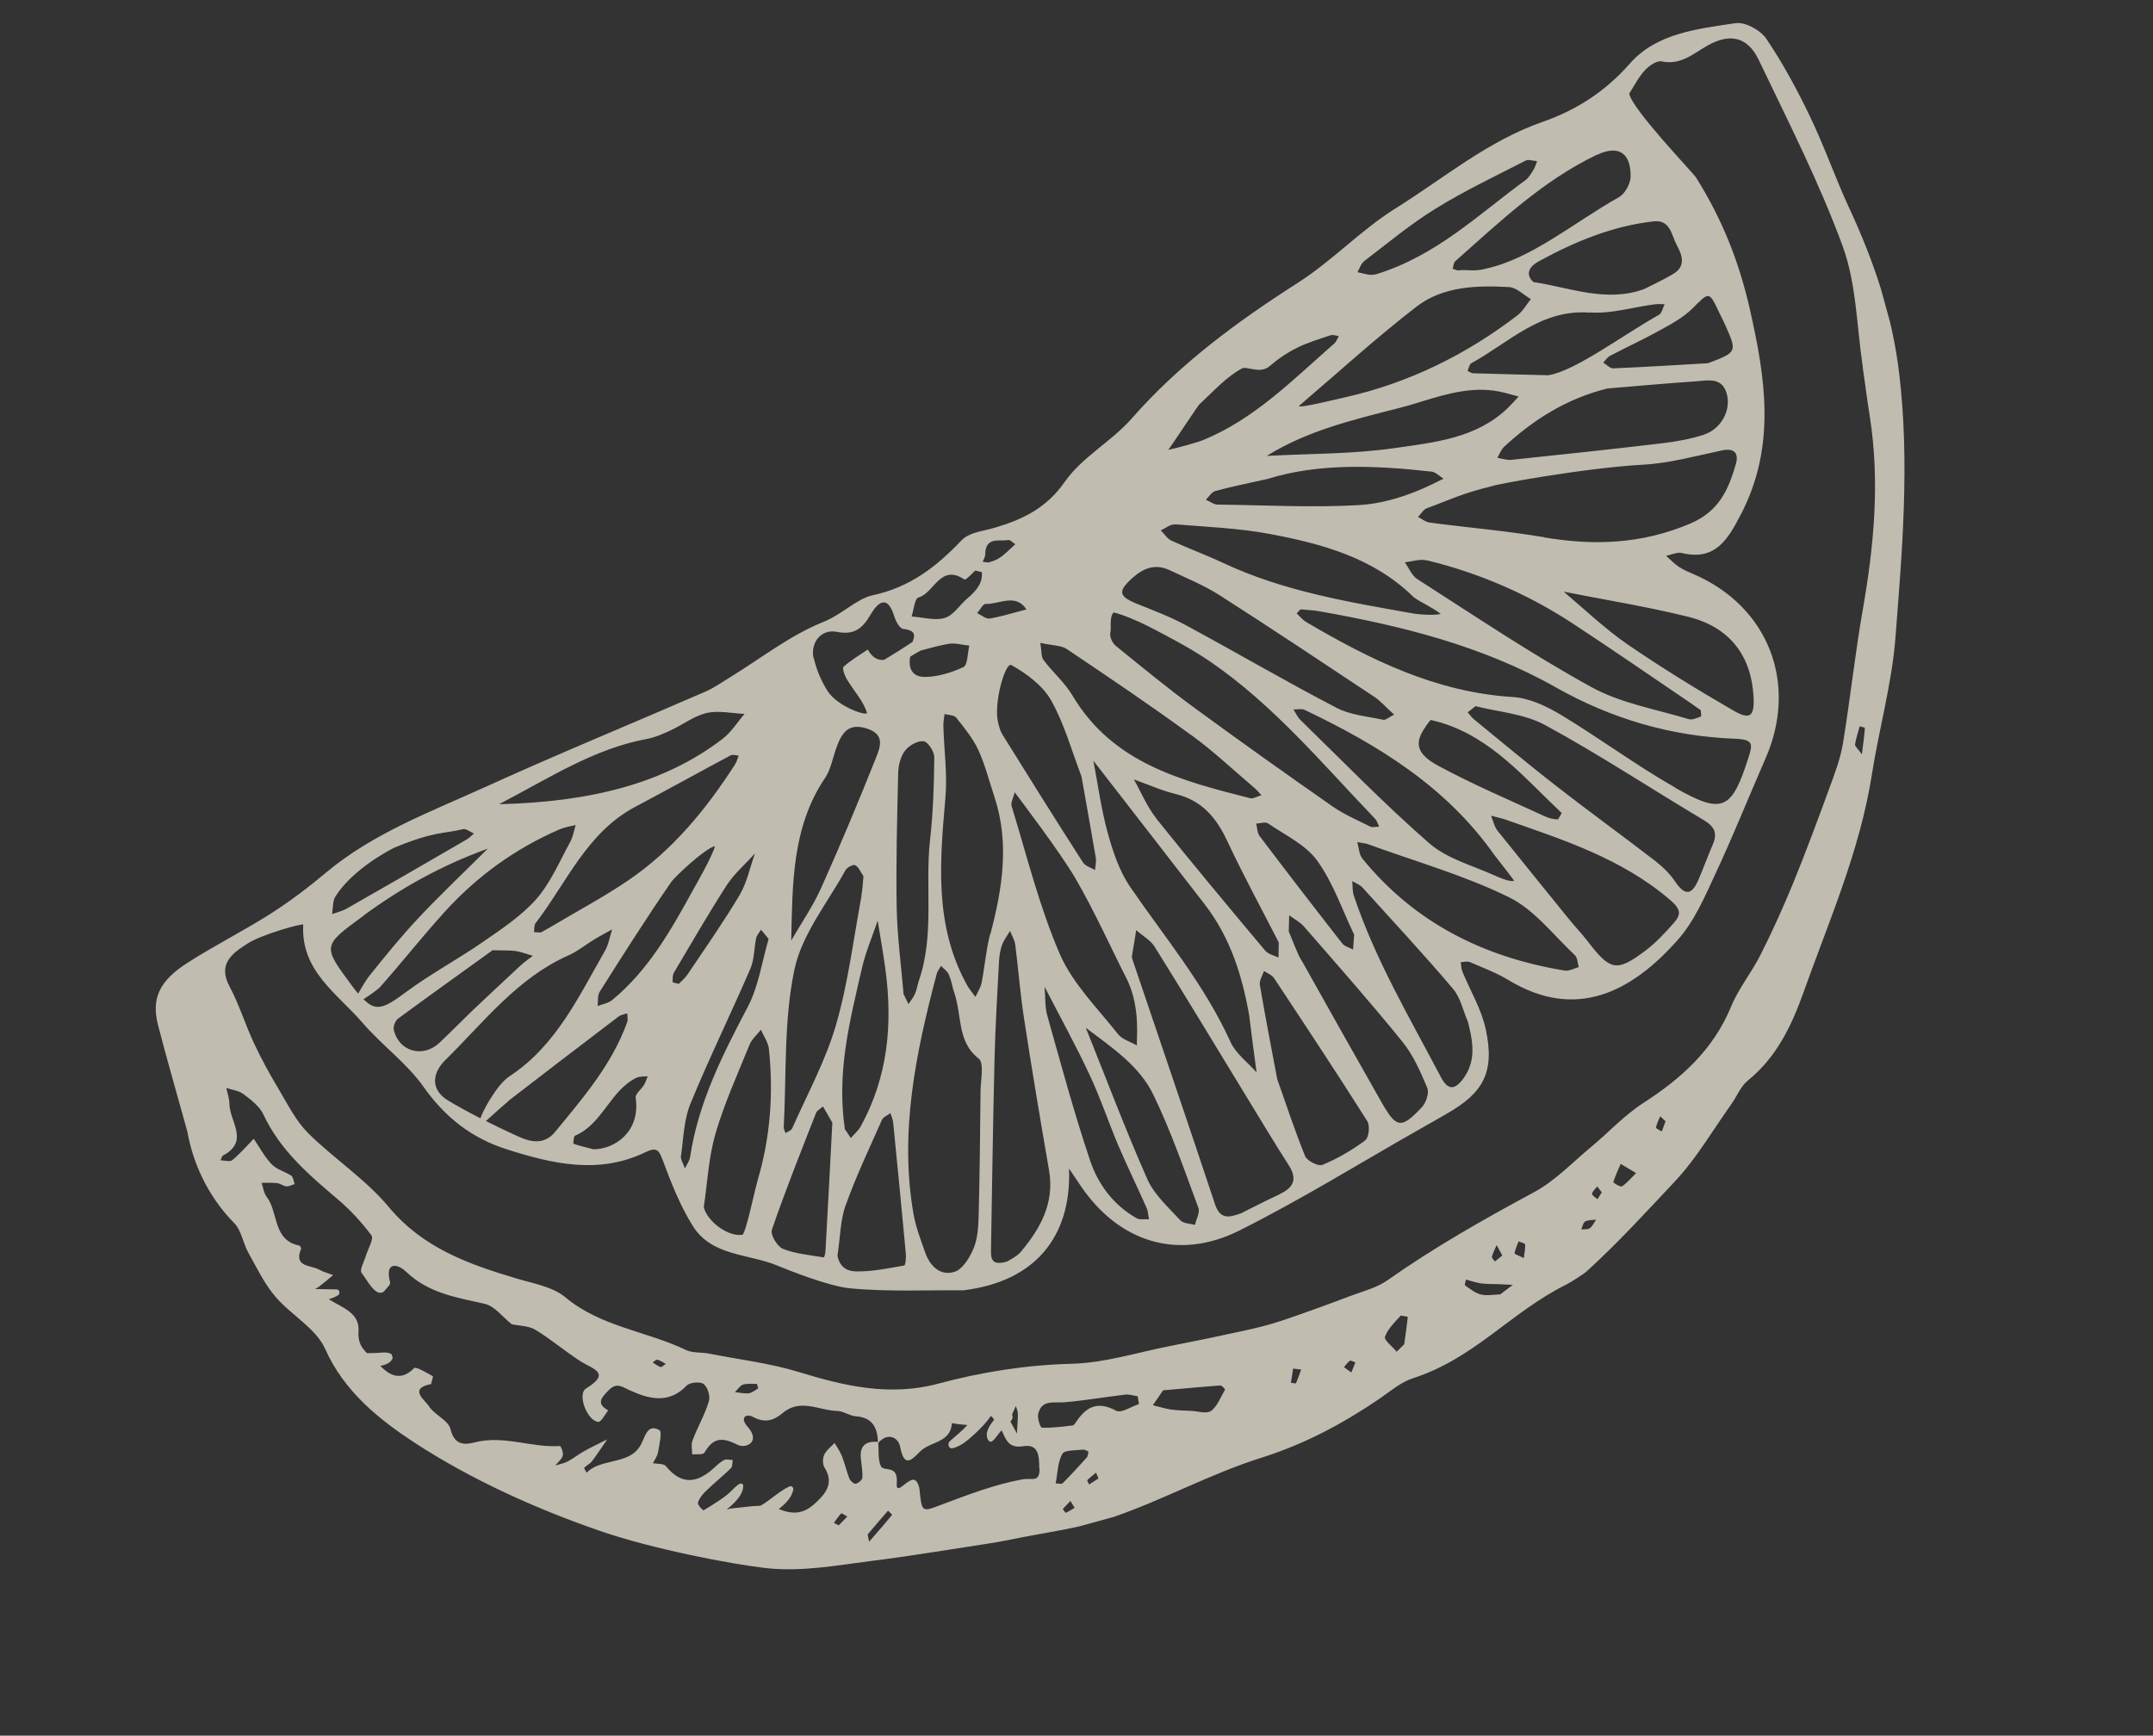 <svg width="160" height="129" viewBox="0 0 160 129" fill="none" xmlns="http://www.w3.org/2000/svg">
<rect x="0" y="0" width="160" height="129" fill="#333333" stroke="none"/>
<g opacity="0.7">
<g clip-path="url(#clip0_1809_3800)">
<path d="M138.423 27.277C138.608 28.488 138.752 29.71 138.95 30.929C139.71 35.755 139.273 40.525 138.436 45.29C137.857 48.598 137.503 51.935 136.959 55.245C136.778 56.363 136.362 57.455 135.973 58.517C135.104 60.893 134.224 63.272 133.266 65.616C132.524 67.423 131.721 69.212 130.837 70.956C130.177 72.275 129.205 73.451 128.647 74.81C127.324 78.016 124.966 80.142 122.137 81.967C120.707 82.883 119.531 84.184 118.206 85.276C116.837 86.415 115.561 87.766 114.017 88.6C110.266 90.622 106.577 92.706 103.093 95.165C102.311 95.71 101.312 95.962 100.395 96.305C98.706 96.941 97.014 97.566 95.307 98.138C94.381 98.449 93.424 98.69 92.469 98.896C90.626 99.301 88.776 99.685 86.932 100.045C84.515 100.517 82.114 101.291 79.688 101.357C76.279 101.443 72.979 101.964 69.74 102.833C66.141 103.801 62.778 103.022 59.364 101.972C57.192 101.308 54.901 101.041 52.666 100.599C52.102 100.493 51.463 100.566 50.979 100.336C48.045 98.927 44.653 98.621 42.012 96.416C41.068 95.63 39.627 95.39 38.376 95.018C34.81 93.954 31.434 92.757 28.889 89.706C27.174 87.644 24.822 86.12 22.9 84.217C22.007 83.326 21.401 82.117 20.742 81.003C20.07 79.881 19.436 78.736 18.882 77.548C18.227 76.159 17.782 74.668 17.056 73.31C16.16 71.624 17.267 70.854 18.377 70.139C19.477 69.427 22.534 68.597 22.534 68.722C22.344 72.162 25.069 73.844 26.939 76.012C28.377 77.685 30.246 79.023 31.497 80.805C33.098 83.069 35.089 84.602 37.655 85.418C41.057 86.505 44.506 87.306 47.958 85.64C48.82 85.221 48.969 85.475 49.27 86.279C49.886 87.94 50.556 89.631 51.49 91.124C52.907 93.383 55.633 93.167 57.778 94.065C58.6 94.407 61.56 95.582 63.117 95.745C65.944 96.023 68.823 95.868 71.674 95.901L71.626 95.892C76.795 95.265 79.636 92.039 79.447 86.851C79.794 87.369 80.058 87.751 80.312 88.136C83.144 92.312 87.535 93.73 92.084 91.466C96.69 89.164 101.076 86.433 105.56 83.892C106.201 83.534 106.838 83.165 107.475 82.797C110.259 81.224 111.095 79.675 110.413 76.498C110.094 75.006 109.261 73.632 108.674 72.203C108.581 71.989 108.594 71.747 108.551 71.509C108.777 71.504 109.039 71.42 109.232 71.504C110.212 71.927 111.226 72.307 112.127 72.855C117.087 75.843 121.205 73.789 124.698 69.838C125.921 68.456 126.694 66.641 127.486 64.933C128.802 62.116 129.959 59.217 131.208 56.362C133.642 50.792 131.423 45.084 125.887 42.686C125.513 42.527 125.126 42.361 124.781 42.138C124.432 41.904 124.13 41.589 123.815 41.312C123.931 41.28 124.058 41.245 124.185 41.21C124.459 41.135 124.728 41.038 124.961 41.099C127.48 41.702 128.394 40.109 129.376 38.224C132.005 33.159 131.208 28.115 130.016 22.874C129.21 19.367 127.947 16.225 126.046 13.202C125.787 12.796 121.271 8.117 121.076 6.954C121.451 6.374 121.773 5.728 122.237 5.225C122.543 4.891 123.123 4.481 123.487 4.563C124.874 4.852 125.774 4.036 126.813 3.432C128.518 2.439 129.85 2.698 130.695 4.443C132.887 9.023 135.207 13.568 136.946 18.318C137.963 21.107 137.982 24.273 138.433 27.275M138.369 56.073C138.036 55.608 137.833 55.447 137.857 55.327C137.926 54.876 138.078 54.437 138.203 53.982C138.339 54.024 138.59 54.068 138.588 54.103C138.553 54.636 138.48 55.156 138.366 56.062M123.496 84.094C123.344 83.999 123.046 83.865 123.063 83.803C123.12 83.515 123.263 83.248 123.379 82.966C123.484 83.062 123.577 83.15 123.775 83.335C123.69 83.562 123.593 83.828 123.496 84.094ZM120.537 88.17C120.422 88.247 119.871 87.899 119.894 87.858C120.037 87.387 120.248 86.954 120.442 86.503C120.768 86.697 121.097 86.902 121.585 87.188C121.201 87.567 120.904 87.933 120.537 88.17ZM118.72 89.125C118.57 88.996 118.287 88.835 118.314 88.725C118.349 88.522 118.566 88.36 118.697 88.176C118.788 88.299 118.889 88.419 119.035 88.618C118.94 88.769 118.83 88.947 118.72 89.125ZM118.143 91.284C117.991 91.394 117.73 91.352 117.507 91.368C117.601 91.172 117.644 90.876 117.791 90.79C118.017 90.66 118.331 90.687 118.615 90.643C118.46 90.867 118.345 91.149 118.143 91.284ZM113.229 93.501C112.871 93.315 112.533 93.203 112.553 93.152C112.605 92.843 112.741 92.555 112.854 92.262C113.023 92.341 113.333 92.392 113.338 92.493C113.369 92.769 113.29 93.063 113.239 93.498M110.871 93.399C110.949 93.105 111.099 92.825 111.225 92.54C111.295 92.669 111.362 92.787 111.643 93.312C111.585 93.351 111.335 93.556 111.095 93.758C111.018 93.643 110.852 93.496 110.874 93.41M111.517 96.2C110.999 96.217 110.493 96.322 110.041 96.208C109.627 96.106 109.244 95.791 108.879 95.539C108.823 95.498 108.915 95.256 108.941 95.101C109.321 95.201 109.699 95.336 110.088 95.388C110.547 95.444 111.02 95.427 111.48 95.448C111.792 95.465 112.114 95.478 112.425 95.495C112.104 95.731 111.796 95.975 111.503 96.192M104.354 99.91C104.167 100.098 103.98 100.286 103.79 100.463C103.481 100.082 102.833 99.59 102.926 99.348C103.138 98.756 103.661 98.26 104.096 97.776L104.622 97.87C104.548 98.55 104.452 99.235 104.354 99.91ZM100.431 102.013C100.201 101.838 100.034 101.724 99.877 101.609C100.024 101.443 100.142 101.251 100.315 101.136C100.394 101.091 100.585 101.209 100.725 101.261C100.637 101.479 100.556 101.683 100.421 102.016M96.3 102.82C96.3 102.82 96.055 102.797 95.935 102.773C95.985 102.418 96.049 102.071 96.099 101.716C96.405 101.757 96.547 101.775 96.698 101.79C96.566 102.133 96.457 102.482 96.3 102.82ZM89.986 104.865C89.665 105.101 89 104.875 88.484 104.858C87.999 104.832 87.52 104.828 87.048 104.764C86.587 104.698 86.126 104.552 85.674 104.438C86.031 103.919 86.389 103.4 86.438 103.33C88.17 103.182 89.422 103.065 90.68 102.969C90.802 102.958 91.051 103.242 91.039 103.28C90.714 103.835 90.47 104.516 89.989 104.876M84.641 104.358C84.065 104.54 83.32 105.052 82.945 104.848C81.65 104.147 80.788 104.487 80.036 105.592C79.945 105.719 79.831 105.921 79.712 105.942C78.953 106.037 78.185 106.135 77.426 106.105C77.312 106.103 77.078 105.417 77.15 105.102C77.4 103.987 78.314 104.292 79.112 104.22C80.622 104.089 82.108 103.828 83.616 103.652C83.913 103.615 84.24 103.73 84.547 103.77C84.578 103.966 84.609 104.162 84.641 104.358ZM80.942 110.332C80.889 110.222 80.774 110.049 80.807 110.006C81.002 109.804 81.229 109.639 81.451 109.453C81.504 109.564 81.544 109.667 81.636 109.88C81.414 110.021 81.183 110.175 80.942 110.332ZM78.952 110.244C78.871 110.323 78.625 110.254 78.452 110.245C78.599 109.5 78.598 108.67 78.95 108.05C79.119 107.754 79.952 107.809 80.49 107.74C80.612 107.729 80.753 107.827 80.892 107.879C80.853 108.027 80.85 108.221 80.765 108.324C80.174 108.986 79.578 109.628 78.955 110.254M79.192 112.439L78.981 112.168C79.159 111.948 79.357 111.758 79.552 111.556C79.621 111.685 79.698 111.8 79.861 112.062C79.636 112.192 79.427 112.341 79.192 112.439ZM75.091 105.634L75.135 105.588C75.275 105.436 75.274 105.266 75.212 105.123C75.303 104.917 75.404 104.707 75.495 104.5C75.545 104.68 75.626 104.85 75.641 105.028C75.657 105.376 75.614 105.717 75.57 106.548C75.316 106.038 75.148 105.8 75.094 105.645M77.252 109.109C77.279 110.238 76.698 109.818 75.962 109.953C73.96 110.322 72.016 111.061 70.089 111.785C68.495 112.394 68.513 112.458 68.332 110.688C68.311 110.444 68.167 110.086 67.984 110C67.777 109.909 67.503 110.11 67.249 110.305C66.894 110.584 66.592 110.849 66.644 110.21C66.746 108.806 65.676 109.419 65.46 108.967C65.233 108.472 65.316 107.824 65.268 107.235C65.959 106.443 66.755 106.815 66.894 107.527C67.198 109.125 67.736 108.522 68.396 107.863C69.136 107.125 70.647 107.244 70.742 105.774C71.014 105.813 71.279 105.865 71.556 105.88C71.659 105.885 71.777 105.898 71.894 105.912C71.492 106.352 71.036 106.716 70.588 107.112C70.395 107.279 70.477 107.7 70.789 107.637C71.442 107.491 71.994 106.975 72.475 106.536C72.902 106.146 73.296 105.719 73.641 105.238C73.728 105.305 73.802 105.409 73.887 105.511C73.512 105.967 73.16 106.507 73.425 107.013C73.478 107.124 73.623 107.198 73.746 107.107C73.997 106.902 74.147 106.622 74.365 106.38L74.434 106.304C74.742 106.924 74.903 107.675 76.044 107.486C77.207 107.291 77.222 108.253 77.234 109.125M64.588 114.595C64.511 114.15 64.467 114.071 64.49 114.031C64.986 113.439 65.486 112.859 65.996 112.275C66.105 112.381 66.306 112.576 66.298 112.59C65.787 113.208 65.261 113.818 64.585 114.584M54.624 103.459C54.821 103.268 54.992 102.982 55.222 102.907C55.536 102.81 55.904 102.867 56.252 102.851C56.284 102.967 56.313 103.073 56.345 103.189C56.12 103.32 55.891 103.519 55.649 103.551C55.321 103.596 54.965 103.501 54.627 103.469M48.507 101.266C48.622 101.189 48.76 101.026 48.858 101.056C49.067 101.112 49.254 101.254 49.477 101.363C49.323 101.462 49.175 101.628 49.1 101.603C48.889 101.536 48.699 101.384 48.507 101.266ZM62.533 108.159C62.408 107.829 62.194 107.547 62.019 107.243C61.757 107.531 61.407 107.786 61.25 108.125C61.129 108.386 61.126 108.83 61.27 109.063C62.038 110.284 61.301 111.078 60.499 111.799C59.705 112.506 58.931 112.583 57.871 112.158C58.367 111.772 58.858 111.284 58.955 110.689C58.973 110.548 58.821 110.408 58.679 110.47C57.964 110.803 57.342 111.395 56.674 111.817L56.506 111.909C55.828 111.925 55.111 112.043 54.445 112.101C54.299 112.107 54.14 112.151 53.995 112.202C54.54 111.745 55.243 111.12 55.232 110.418C55.226 110.272 55.055 110.228 54.947 110.292C54.603 110.489 54.359 110.84 54.041 111.087C53.66 111.396 53.243 111.659 52.827 111.921C52.643 112.04 52.457 112.148 52.271 112.256C52.108 112.119 51.961 111.955 51.883 111.795C51.794 111.637 52.11 111.175 52.33 110.944C52.964 110.315 53.671 109.745 54.319 109.124C54.443 108.998 54.413 108.723 54.459 108.517C54.24 108.509 53.988 108.419 53.82 108.511C53.531 108.658 53.287 108.885 53.053 109.108C51.816 110.233 50.658 110.404 49.492 108.974C49.322 108.771 48.877 108.803 48.522 108.753C48.661 108.476 48.86 108.205 48.906 107.919C49.002 107.359 49.216 106.402 49.003 106.29C48.198 105.841 48 106.566 47.709 107.203C47.26 108.214 46.36 108.416 45.453 108.631C44.782 108.793 44.097 108.948 43.598 109.449C43.529 109.32 43.383 109.121 43.42 109.088C43.586 108.906 43.83 108.805 43.983 108.615C44.382 108.085 44.742 107.531 45.125 106.982C44.554 107.264 43.971 107.539 43.42 107.85C42.994 108.08 42.606 108.403 42.178 108.623C41.989 108.721 41.767 108.782 41.555 108.84C41.46 108.866 41.365 108.892 41.27 108.919C41.464 108.672 41.746 108.458 41.827 108.174C41.883 107.966 41.677 107.465 41.611 107.472C39.49 107.613 37.428 106.646 35.285 107.201C34.531 107.397 33.766 107.426 33.477 106.21C33.318 105.549 32.267 105.156 31.855 104.485C31.625 104.105 30.306 103.195 32.034 102.867L32.183 102.292C31.714 102.035 30.897 101.544 30.775 101.679C29.758 102.732 28.883 102.155 28.264 101.518C28.685 101.436 29.061 101.276 29.184 100.935L29.108 100.661C28.824 100.455 28.47 100.529 28.122 100.546C27.843 100.565 27.558 100.564 27.277 100.573C26.89 100.202 26.585 99.752 26.641 98.964C26.751 97.547 25.416 97.198 24.433 96.559C24.676 96.493 24.91 96.394 25.125 96.267C25.301 96.162 25.232 95.828 25.017 95.831C24.479 95.819 23.945 95.819 23.418 95.804C23.526 95.741 23.646 95.685 23.738 95.603C24.085 95.337 24.427 95.049 24.758 94.765C24.403 94.635 24.037 94.543 23.714 94.359C23.083 94.01 21.793 94.194 22.384 92.793L22.281 92.582C20.244 92.2 20.712 90.104 19.813 88.942C19.602 88.671 19.555 88.252 19.438 87.909C19.826 87.916 20.216 87.888 20.592 87.932C20.827 87.959 21.049 88.147 21.284 88.174C21.481 88.188 21.685 88.063 21.897 88.005C21.814 87.789 21.799 87.486 21.645 87.381C21.172 87.068 20.552 86.92 20.181 86.522C19.655 85.974 19.29 85.267 18.855 84.636C18.334 85.178 17.842 85.745 17.268 86.221C17.094 86.372 16.694 86.243 16.386 86.237C16.455 86.116 16.482 85.926 16.582 85.876C18.564 84.819 17.054 83.336 17.05 82.042C17.043 81.646 16.901 81.253 16.814 80.856C17.241 81 17.744 81.055 18.088 81.313C18.648 81.738 19.293 82.22 19.573 82.825C20.8 85.465 22.914 87.282 25.062 89.1C26.009 89.897 26.869 90.831 27.607 91.821C27.791 92.077 27.354 92.8 27.198 93.309C27.071 93.753 26.7 94.39 26.873 94.603C27.298 95.157 27.946 96.479 28.545 95.973C28.703 95.759 29.036 95.486 28.99 95.317C28.584 93.758 29.517 93.887 30.194 94.53C31.859 96.118 33.911 96.429 36.006 96.898C36.758 97.066 37.359 97.889 38.028 98.421C38.619 98.543 39.299 98.537 39.79 98.834C40.964 99.546 42.009 100.452 43.167 101.19C44.074 101.759 45.444 102.03 43.549 103.199C42.878 103.611 43.633 105.608 44.458 105.677C44.679 105.695 44.953 105.12 45.201 104.824C44.328 104.337 44.638 103.934 45.196 103.36C45.816 102.723 46.164 103.036 46.815 103.335C48.207 103.974 49.703 104.37 51.026 102.983C51.264 102.735 52.042 102.669 52.288 102.862C52.592 103.097 52.802 103.778 52.678 104.153C52.374 105.158 51.833 106.08 51.465 107.056C51.344 107.362 51.439 107.745 51.444 108.096C51.752 108.057 52.251 108.136 52.343 107.974C52.992 106.863 53.638 106.776 54.817 107.384C55.412 107.686 56.567 107.175 55.562 106.042C54.937 105.339 55.483 105.052 55.925 105.294C56.822 105.786 57.495 105.59 58.167 105.018C59.486 103.905 60.88 104.84 62.229 104.866C62.686 104.877 63.136 105.23 63.599 105.262C64.851 105.349 65.199 106.118 65.248 107.161C64.377 107.094 63.874 107.414 63.974 108.398C64.025 108.873 64.114 109.36 64.085 109.834C64.073 109.997 63.786 110.235 63.593 110.277C63.463 110.301 63.194 110.068 63.124 109.894C62.898 109.32 62.764 108.709 62.537 108.135M62.328 113.364C62.183 113.29 62.078 113.24 61.973 113.189C62.146 112.948 62.302 112.689 62.518 112.482C62.554 112.449 62.808 112.629 62.967 112.711C62.754 112.929 62.544 113.157 62.339 113.361M27.019 68.045C29.8 66.006 32.762 64.338 36.255 63.07C34.39 64.925 32.676 66.544 31.068 68.26C29.777 69.639 28.588 71.102 27.413 72.574C27.261 72.763 26.905 73.328 26.617 73.85C26.466 73.676 26.321 73.477 26.142 73.242C23.94 70.279 23.956 70.297 27.022 68.055M24.902 66.672C25.624 65.496 27.108 64.156 29.272 63.014C32.313 61.757 32.901 61.993 34.392 61.628C34.624 61.564 34.937 61.83 35.218 61.946C35.044 62.096 34.889 62.276 34.692 62.386C31.723 64.113 28.762 65.826 25.773 67.524C25.44 67.718 25.044 67.804 24.682 67.938C24.744 67.5 24.728 66.948 24.91 66.659M41.611 61.63C41.976 61.473 42.392 61.415 42.786 61.318C42.65 61.731 42.584 62.192 42.38 62.567C41.592 64 40.935 65.579 39.882 66.789C38.784 68.046 37.324 69.016 35.929 69.98C34.059 71.279 32.027 72.361 30.195 73.718C28.554 74.942 27.946 75.212 27.015 74.263C27.536 73.927 28.106 73.52 28.261 73.341C29.893 71.505 31.416 69.563 33.074 67.742C35.474 65.104 38.328 63.045 41.611 61.63ZM48.051 54.924C48.679 54.809 49.297 54.536 49.881 54.262C50.767 53.847 51.6 53.197 52.531 52.987C53.409 52.791 54.392 53.02 55.334 53.056C54.791 53.683 54.346 54.419 53.698 54.916C49.332 58.255 43.849 59.605 37.087 59.772C40.863 57.801 44.136 55.65 48.062 54.922M61.294 57.861C61.777 57.137 61.904 56.193 62.233 55.363C62.621 54.381 63.125 53.731 64.421 54.147C65.793 54.588 65.413 55.522 65.112 56.287C63.815 59.543 62.466 62.778 61.037 65.968C60.426 67.341 59.554 68.593 58.8 69.903C58.897 65.67 58.852 61.5 61.292 57.85M60.459 48.918C60.208 47.759 61.029 46.737 62.17 46.958C63.505 47.227 64.107 46.686 64.702 45.67C65.26 44.721 65.957 44.199 66.452 45.791C66.564 46.157 66.854 46.714 67.123 46.742C68.11 46.858 67.987 47.278 67.811 47.713C67.109 48.178 66.412 48.62 65.699 49.044C65.277 49.081 64.862 48.934 64.487 48.275C63.875 48.694 63.238 49.062 62.691 49.554C62.571 49.655 62.776 50.235 62.956 50.515C63.446 51.346 64.149 52.085 64.425 52.964C64.523 53.278 62.254 52.55 61.489 51.34C61.025 50.603 60.667 49.758 60.48 48.912M70.486 47.852C70.987 47.771 71.52 47.931 72.034 47.983C71.901 48.531 71.919 49.424 71.598 49.58C70.691 50 69.643 50.323 68.662 50.309C67.757 50.285 67.481 49.611 67.645 48.804L67.878 48.66C68.043 48.558 68.233 48.46 68.419 48.352C69.106 48.163 69.782 47.977 70.475 47.855M68.254 44.408C69.427 44.085 69.871 41.86 71.671 43.07C71.754 43.126 72.118 42.754 72.477 42.405C72.648 42.449 72.805 42.485 72.963 42.521C73.055 43.348 72.523 43.938 71.869 44.493C71.309 44.977 70.848 45.74 70.207 45.928C69.459 46.145 68.578 45.876 67.745 45.821C67.906 45.334 67.969 44.486 68.254 44.408ZM73.218 41.132C73.273 39.889 74.247 40.246 74.933 40.137C75.084 40.107 75.273 40.339 75.451 40.449C75.039 40.813 74.666 41.234 74.207 41.508C73.974 41.651 73.713 41.735 73.449 41.807C73.308 41.789 73.166 41.772 73.025 41.754C73.126 41.544 73.22 41.348 73.231 41.14M72.628 45.557C72.835 45.318 73.053 44.872 73.261 44.883C74.272 44.923 75.456 44.062 76.283 45.29C76.082 45.345 75.871 45.403 75.659 45.462C74.962 45.654 74.265 45.845 73.55 45.974C73.266 46.018 72.932 45.712 72.62 45.571M81.436 63.764C81.482 64.058 81.397 64.365 81.377 64.666C81.075 64.477 80.66 64.375 80.484 64.105C78.455 60.947 76.466 57.766 74.487 54.582C74.321 54.309 74.241 53.979 74.165 53.659C73.831 52.239 74.716 49.177 75.16 49.429C76.289 50.062 77.488 50.949 78.106 52.04C79.103 53.8 79.645 55.811 80.37 57.703C80.729 59.752 81.098 61.753 81.439 63.774M80.708 76.399C82.659 77.874 84.677 79.217 85.712 81.364C87.025 84.072 88.01 86.949 89.061 89.775C89.189 90.115 88.894 90.616 88.806 91.038C88.437 90.935 87.937 90.936 87.71 90.692C86.832 89.729 85.781 88.802 85.273 87.657C83.655 84.01 82.251 80.271 80.697 76.402M75.18 59.95C75.096 59.643 75.325 59.239 75.41 58.886C75.594 59.142 78.777 63.313 79.921 65.283C81.349 67.743 82.508 70.345 83.799 72.888C84.749 74.934 84.456 77.175 84.487 77.7C84.013 77.422 83.4 77.261 83.085 76.859C81.566 74.935 79.723 73.112 78.771 70.93C77.247 67.417 76.323 63.648 75.196 59.968M77.626 73.337C78.84 75.685 79.976 77.748 80.973 79.884C81.768 81.575 82.364 83.366 83.091 85.098C83.76 86.664 84.512 88.196 85.203 89.757C85.32 90.02 85.325 90.326 85.393 90.614C85.082 90.597 84.706 90.678 84.463 90.54C82.752 89.567 81.599 88.021 81.006 86.24C79.811 82.681 78.838 79.062 77.819 75.444C77.653 74.841 77.696 74.17 77.626 73.337ZM73.587 69.402C73.278 70.59 73.184 71.82 72.95 73.033C72.881 73.404 72.645 73.742 72.491 74.091C72.274 73.799 72.039 73.522 71.861 73.207C69.417 68.788 69.842 64.056 70.259 59.292C70.412 57.534 70.154 55.729 70.106 53.946C70.094 53.654 70.162 53.363 70.195 53.07C70.489 53.148 70.895 53.138 71.049 53.323C71.657 54.088 72.289 54.857 72.701 55.733C73.208 56.832 73.508 58.046 73.894 59.201C75.036 62.649 74.496 66.014 73.608 69.396M73.648 92.71C73.727 88.039 73.795 83.371 73.908 78.703C73.968 76.276 74.115 73.837 74.243 71.415C74.269 71.01 74.336 70.594 74.471 70.216C74.608 69.848 74.861 69.529 75.063 69.189C75.191 69.529 75.409 69.867 75.449 70.219C75.68 72.008 75.81 73.803 76.086 75.591C76.668 79.398 77.303 83.19 77.961 86.987C78.377 89.407 77.326 91.288 75.873 93.029C75.573 93.385 75.097 93.595 74.867 93.75C73.547 94.158 73.64 93.382 73.651 92.72M67.143 73.824C66.962 71.68 66.676 69.565 66.636 67.439C66.581 64.101 66.669 60.746 66.75 57.405C66.769 56.854 66.932 56.207 67.26 55.787C67.561 55.397 68.202 55.039 68.636 55.09C68.954 55.127 69.439 55.858 69.43 56.281C69.415 58.331 69.344 60.385 69.118 62.414C68.727 65.909 69.471 69.478 68.278 72.909C68.171 73.223 68.136 73.55 68.002 73.849C67.887 74.131 67.68 74.37 67.513 74.631C67.382 74.361 67.25 74.09 67.119 73.819M67.89 90.248C66.823 84.142 68.064 78.242 69.611 72.383C69.664 72.164 69.83 71.982 69.934 71.783C70.131 72.001 70.406 72.176 70.511 72.431C70.702 72.879 70.794 73.376 70.843 73.556C71.541 75.432 71.063 77.371 72.729 78.674C73.146 78.992 72.886 80.234 72.87 81.045C72.84 84.157 72.807 87.258 72.729 90.36C72.703 91.174 72.657 92.039 72.358 92.769C72.078 93.448 71.549 94.333 70.942 94.523C69.876 94.862 69.097 94.099 68.74 93.049C68.418 92.126 68.061 91.201 67.89 90.248ZM62.856 89.553C63.627 87.397 64.615 85.329 65.539 83.234C65.637 83.013 65.959 82.902 66.173 82.73C66.237 82.962 66.354 83.18 66.375 83.424C66.699 86.665 67.015 89.92 67.315 93.157C67.344 93.467 67.296 94.037 67.198 94.053C66.017 94.264 64.813 94.516 63.614 94.494C63.167 94.48 62.441 94.362 62.236 93.327C62.445 91.94 62.45 90.677 62.846 89.556M57.349 91.433C58.359 88.495 59.509 85.609 60.645 82.717C60.718 82.526 60.978 82.398 61.16 82.234C61.31 82.488 61.446 82.735 61.856 83.44C61.699 86.382 61.533 89.701 61.343 93.016C61.338 93.165 61.247 93.452 61.236 93.455C60.211 93.282 59.154 93.198 58.198 92.824C57.78 92.667 57.241 91.781 57.36 91.43M53.163 84.276C53.825 82.013 54.816 79.831 55.702 77.643C55.873 77.233 56.259 76.899 56.546 76.536C56.753 77.002 57.086 77.467 57.14 77.953C57.486 81.233 57.254 84.48 56.322 87.658C56.071 88.522 55.407 91.728 55.169 91.771C54.157 91.936 52.608 90.851 52.3 89.731C52.571 87.906 52.657 86.029 53.166 84.286M50.614 85.875C50.793 84.587 50.825 83.214 51.307 82.036C52.695 78.653 54.311 75.355 55.763 72C56.06 71.305 56.038 70.481 56.193 69.722C56.247 69.503 56.431 69.304 56.556 69.099C56.696 69.277 56.843 69.441 57.12 69.785C56.638 71.418 56.386 73.272 55.575 74.826C53.702 78.387 51.895 81.942 51.289 85.974C51.245 86.27 51.039 86.554 50.903 86.842C50.791 86.52 50.56 86.174 50.6 85.868M45.492 74.327C45.205 74.565 44.778 74.626 44.409 74.773C44.459 74.418 44.388 73.994 44.563 73.719C46.295 70.969 48.041 68.226 49.884 65.548C50.128 65.197 52.304 63.109 53.129 62.882C52.988 63.568 51.624 65.922 51.527 66.107C49.875 69.108 48.199 72.104 45.492 74.327ZM42.731 84.408C44.786 83.535 45.334 81.065 47.287 80.107C47.526 79.985 47.843 80.022 48.13 79.989C48.042 80.207 47.989 80.426 47.871 80.617C47.669 80.957 47.196 81.303 47.24 81.587C47.608 84.123 45.679 85.415 44.1 85.418C43.511 85.261 43.051 85.161 42.622 85.006C42.585 84.993 42.628 84.447 42.738 84.394M37.77 81.829C40.498 79.725 43.23 77.632 45.975 75.547C46.087 75.459 46.246 75.415 46.404 75.372C46.478 75.351 46.552 75.331 46.616 75.314C46.618 75.529 46.674 75.775 46.612 75.962C45.48 79.116 43.324 81.607 41.246 84.134C40.445 85.105 39.429 84.885 38.545 84.48C37.728 84.114 36.916 83.724 36.111 83.32C36.717 82.755 37.606 81.976 37.783 81.837M56.096 63.463C55.729 64.485 55.511 65.591 54.969 66.513C53.764 68.538 52.401 70.482 51.086 72.435C50.909 72.7 50.648 72.908 50.446 73.123C50.248 73.064 49.989 73.032 49.988 72.987C49.99 72.748 49.97 72.469 50.088 72.278C51.377 70.104 52.639 67.916 54.008 65.788C54.567 64.93 55.386 64.227 56.083 63.455M54.628 56.808C52.487 60.137 50.003 63.174 46.701 65.424C44.872 66.666 42.919 67.704 41.015 68.841C40.732 69.01 40.443 69.158 40.199 69.305C39.992 69.294 39.832 69.292 39.68 69.277C39.72 69.05 39.679 68.777 39.795 68.62C42.114 65.606 43.6 61.878 47.21 59.964C49.582 58.709 51.928 57.404 54.306 56.135C54.456 56.06 54.695 56.142 54.892 56.156C54.804 56.373 54.757 56.614 54.628 56.808ZM65.224 68.419C65.419 69.627 65.634 70.818 65.798 72.034C66.349 76.1 65.987 80.03 63.973 83.699C63.792 84.033 63.477 84.29 63.228 84.586C63.032 84.287 62.834 83.978 62.785 83.924C62.157 79.618 63.175 75.803 64.052 71.969C64.325 70.769 64.823 69.609 65.226 68.429M64.033 66.53C63.431 69.753 63.038 73.033 62.128 76.17C61.359 78.826 59.998 81.315 58.87 83.865C58.799 84.02 58.548 84.101 58.375 84.216C58.335 84.069 58.238 83.925 58.243 83.776C58.451 79.865 58.237 75.866 59.035 72.077C59.577 69.461 61.489 67.117 62.83 64.679C62.942 64.466 63.399 64.227 63.544 64.3C63.805 64.422 63.941 64.793 64.167 65.118C64.122 65.573 64.11 66.066 64.015 66.546M29.264 76.531C29.208 76.286 29.376 75.864 29.582 75.705C32.013 73.922 34.463 72.168 36.606 70.623C37.546 70.649 37.96 70.626 38.352 70.688C38.768 70.756 39.176 70.916 39.597 71.039C39.278 71.286 38.943 71.515 38.654 71.787C37.468 72.887 36.285 73.997 35.112 75.104C34.285 75.9 33.488 76.722 32.648 77.51C31.41 78.669 29.616 78.14 29.261 76.521M33.145 78.737C35.987 75.931 38.458 72.683 42.257 71C42.925 70.703 43.51 70.224 44.141 69.834C44.579 69.566 45.036 69.326 45.49 69.076C45.319 69.612 45.229 70.194 44.961 70.665C43 74.07 41.339 77.698 37.886 79.978C37.299 80.367 36.855 81.024 36.465 81.631C36.393 81.742 35.919 82.497 35.702 83.114C34.895 82.7 34.095 82.272 33.318 81.804C32.067 81.057 31.999 79.859 33.134 78.74M88.54 54.636C90.19 55.841 91.68 57.25 93.237 58.572C93.417 58.727 93.573 58.922 93.747 59.102C93.462 59.18 93.142 59.382 92.899 59.324C87.79 58.025 82.692 56.723 79.707 51.702C79.134 50.734 78.228 49.961 77.544 49.046C77.363 48.801 77.416 48.377 77.309 47.781C78.218 47.985 78.869 47.954 79.29 48.247C82.4 50.335 85.513 52.434 88.529 54.639M82.513 47.031C82.604 46.699 82.422 45.873 82.757 45.52C83.419 45.656 84.715 46.231 85.269 46.511C86.86 47.335 88.464 48.166 89.948 49.179C94.655 52.407 98.278 56.775 102.185 60.849C102.329 61.002 102.393 61.235 102.494 61.434C102.278 61.437 102.017 61.52 101.848 61.442C100.898 60.964 99.907 60.544 99.037 59.942C95.56 57.512 92.112 55.062 88.695 52.558C86.715 51.103 84.819 49.544 82.916 47.999C82.667 47.795 82.443 47.311 82.516 47.041M84.219 42.901C85.042 42.175 85.91 41.901 86.915 42.375C88.168 42.962 89.476 43.5 90.647 44.246C94.51 46.718 98.324 49.26 102.136 51.792C102.595 52.097 102.98 52.548 103.603 53.116C103.211 53.303 102.98 53.537 102.798 53.496C101.614 53.242 100.325 53.142 99.286 52.587C95.517 50.624 91.832 48.467 88.094 46.449C86.947 45.833 85.715 45.365 84.502 44.88C83.095 44.313 83.057 43.926 84.219 42.901ZM87.319 38.968C89.679 39.159 92.069 39.252 94.395 39.691C98.267 40.421 102.064 41.456 105.02 44.348C105.314 44.631 106.507 45.167 107.066 45.627C106.569 45.763 105.391 45.656 105.13 45.614C100.279 44.755 95.41 43.958 90.894 41.837C89.627 41.242 88.313 40.763 87.05 40.178C86.738 40.037 86.525 39.675 86.261 39.418C86.616 39.263 86.973 38.949 87.311 38.981M89.147 30.041C90.162 29.103 91.123 28.009 92.312 27.375C92.462 27.299 92.722 27.375 93.031 27.427C93.45 27.504 93.957 27.57 94.376 27.193C94.991 26.66 95.682 26.197 96.413 25.837C97.204 25.448 98.064 25.189 98.898 24.914C99.057 24.87 99.258 24.94 99.495 24.977C99.35 25.233 99.295 25.407 99.186 25.505C96.125 28.178 93.265 31.125 89.415 32.707C89.028 32.87 87.242 33.362 86.819 33.433C87.064 33.127 88.994 30.186 89.137 30.044M101.345 19.432C103.103 18.096 104.81 16.66 106.687 15.507C108.833 14.177 111.126 13.092 113.377 11.938C113.595 11.821 113.941 11.964 114.229 11.976C114.148 12.18 114.087 12.413 113.97 12.604C113.795 12.88 113.622 13.2 113.377 13.381C109.9 15.907 106.782 18.993 102.266 20.384C102.308 20.372 102.065 20.439 101.823 20.426C101.509 20.399 101.195 20.292 100.883 20.23C101.036 19.961 101.131 19.605 101.359 19.44M118.661 11.518C120.277 10.743 121.209 11.362 121.177 13.144C121.163 13.671 120.752 14.409 120.309 14.656C117.05 16.485 113.826 19.225 110.448 19.962C109.518 20.218 109.04 20.008 108.404 20.093C108.26 20.109 108.099 20.017 107.952 19.978C108.014 19.791 108.021 19.527 108.148 19.413C111.448 16.492 114.641 13.431 118.668 11.504M126.933 26.996C124.583 27.131 122.237 27.277 119.889 27.377C119.642 27.389 119.39 27.094 119.145 26.946C119.313 26.774 119.454 26.542 119.664 26.439C120.885 25.796 122.148 25.221 123.36 24.546C124.208 24.074 125.101 23.601 125.768 22.929C127.054 21.654 126.995 21.602 127.812 23.332C127.949 23.624 128.107 23.91 128.237 24.216C129.102 26.16 129.083 26.177 126.923 26.999M126.665 32.298C125.662 32.62 124.603 32.82 123.545 32.941C119.815 33.388 116.07 33.782 112.325 34.176C111.983 34.214 111.629 34.084 111.272 34.023C111.435 33.751 111.55 33.423 111.766 33.216C113.967 31.178 116.427 29.626 119.448 28.874C121.627 28.695 123.82 28.489 125.997 28.345C126.934 28.28 128.044 27.974 128.357 29.4C128.604 30.548 127.891 31.881 126.651 32.291M114.761 39.928C111.937 39.455 109.062 39.212 106.219 38.835C105.923 38.791 105.654 38.559 105.377 38.419C105.601 38.198 105.782 37.864 106.04 37.77C107.653 37.19 108.551 36.693 110.917 36.121C110.918 36.041 117.763 34.771 122.131 34.535C124.102 34.425 126.022 33.885 127.945 33.48C128.921 33.269 129.224 33.708 128.998 34.498C128.442 36.401 127.76 38.01 125.569 38.931C121.994 40.438 118.472 40.566 114.753 39.941M128.808 52.805C126.118 51.249 123.463 49.616 120.898 47.855C119.242 46.708 117.759 45.286 116.205 43.975C119.282 44.583 122.386 45.081 125.434 45.834C128.545 46.603 130.153 48.729 130.316 51.799C130.392 53.233 130.067 53.538 128.808 52.805ZM106.025 41.639C109.886 42.577 113.51 44.137 116.837 46.313C119.791 48.251 122.697 50.259 125.618 52.24C125.885 52.427 126.153 52.615 126.394 52.788C126.401 52.979 126.446 53.228 126.407 53.25C126.117 53.352 125.768 53.528 125.508 53.452C123.076 52.712 120.455 52.274 118.27 51.068C113.826 48.631 109.608 45.779 105.332 43.046C104.919 42.785 104.707 42.218 104.396 41.792C104.937 41.734 105.528 41.526 106.028 41.65M106.359 35.046C106.686 35.08 106.975 35.387 107.278 35.577C106.977 35.682 104.167 37.365 100.964 37.542C97.483 37.738 93.985 37.542 90.496 37.502C90.201 37.504 89.908 37.266 89.613 37.143C89.847 36.919 90.035 36.572 90.31 36.496C91.493 36.17 92.7 35.929 94.221 35.59C98.001 34.413 102.173 34.583 106.348 35.048M103.905 30.344C104.479 30.198 105.057 30.027 105.622 29.849C107.625 29.241 109.639 28.63 111.817 29.19C112.159 29.277 112.505 29.376 112.86 29.471C112.596 29.748 112.345 30.034 112.077 30.3C109.727 32.584 106.602 32.876 103.651 33.302C100.513 33.756 97.295 33.71 94.138 33.885C97.125 32.017 100.528 31.206 103.916 30.341M118.142 23.221C119.732 23.34 121.363 22.823 122.977 22.617C123.218 22.585 123.464 22.608 123.703 22.611C123.571 22.874 123.508 23.267 123.293 23.394C120.661 24.857 117.059 27.588 115.051 27.89C113.367 27.843 111.412 27.801 109.475 27.743C109.337 27.736 109.193 27.627 109.061 27.561C109.155 27.365 109.191 27.082 109.338 26.996C112.144 25.462 114.491 22.964 118.134 23.234M112.768 23.438C108.937 26.368 104.714 28.451 99.996 29.522C98.914 29.763 96.628 30.335 96.518 30.184C99.427 27.701 102.25 25.116 105.279 22.782C107.24 21.276 109.743 21.201 112.145 21.336C112.698 21.366 113.224 21.914 113.766 22.231C113.436 22.64 113.17 23.122 112.768 23.438ZM124.498 58.538C121.574 56.876 118.87 54.858 115.995 53.126C114.919 52.479 113.639 51.876 112.415 51.804C106.725 51.449 101.831 49.034 97.07 46.23C96.797 46.066 96.589 45.805 96.358 45.584C96.457 45.489 96.542 45.386 96.651 45.288C97.131 45.337 97.623 45.35 98.115 45.442C104.197 46.519 110.177 48.01 115.601 51.075C119.762 53.431 124.211 54.73 128.943 54.905C130.321 54.957 130.25 55.318 129.946 56.277C128.703 60.188 128.034 60.566 124.504 58.559M123.037 64.01C120.584 62.116 118.074 60.306 115.628 58.399C113.575 56.804 111.578 55.126 109.556 53.478C109.366 53.325 109.231 53.124 109.068 52.941C109.18 52.854 109.303 52.763 109.658 52.483C111.273 52.903 113.265 53.036 114.844 53.898C118.854 56.079 122.689 58.615 126.618 60.955C127.395 61.423 127.654 61.909 127.293 62.747C126.905 63.65 126.571 64.583 126.18 65.475C125.667 66.627 125.137 66.478 124.487 65.52C124.102 64.944 123.574 64.43 123.024 64.002M111.238 61.653C111.049 61.421 110.991 61.085 110.807 60.624C111.334 60.763 111.574 60.811 111.799 60.885C116.14 62.407 120.512 63.795 124.113 66.885C124.93 67.581 124.944 67.963 124.39 68.593C123.74 69.329 123.066 70.06 122.285 70.65C120.148 72.261 119.675 72.153 118.01 69.986C117.565 69.403 117.042 68.865 116.577 68.288C114.786 66.076 112.997 63.874 111.214 61.649M105.937 53.996C106.06 53.826 106.197 53.663 106.313 53.506C106.645 53.597 106.885 53.644 107.121 53.716C110.897 54.882 113.331 57.86 116.061 60.428L115.783 60.903C115.461 60.889 115.124 60.822 114.836 60.686C112.167 59.454 109.452 58.303 106.875 56.91C105.218 56.013 105.103 55.181 105.95 54.004M111.051 63.535C111.29 63.867 112.134 64.908 112.524 65.46C112.16 65.582 111.23 65.134 111.036 65.051C109.403 64.318 107.538 63.82 106.224 62.681C102.891 59.779 99.808 56.592 96.641 53.509C96.423 53.296 96.293 52.99 96.12 52.731C96.404 52.733 96.735 52.653 96.958 52.762C102.414 55.364 107.486 58.469 111.054 63.545M101.208 63.743C101 63.482 100.998 63.062 100.867 62.587C101.324 62.677 101.494 62.676 101.647 62.736C105.16 64.02 108.795 65.042 112.133 66.681C114.024 67.604 115.443 69.498 117.037 70.992C117.235 71.176 117.234 71.586 117.326 71.879C117.21 71.911 117.094 71.943 116.983 71.996C116.735 72.087 116.488 72.178 116.271 72.135C110.258 71.142 105.095 68.573 101.2 63.757M100.613 66.578C100.496 66.235 100.527 65.852 100.494 65.486C100.753 65.642 101.07 65.759 101.266 65.978C103.521 68.472 105.813 70.933 107.984 73.495C108.539 74.149 108.727 75.121 109.089 75.942C109.462 77.419 109.733 78.856 108.717 80.204C108.082 81.038 107.585 81.005 107.089 80.073C104.77 75.653 102.209 71.345 100.613 66.578ZM96.723 71.4C96.365 70.76 96.125 70.053 95.773 69.229C95.779 68.92 95.792 68.473 95.806 68.026C96.176 68.299 96.602 68.523 96.897 68.852C99.359 71.686 101.847 74.491 104.208 77.41C105.016 78.404 105.561 79.641 106.063 80.844C106.223 81.22 105.983 81.957 105.666 82.294C104.107 83.94 103.77 83.873 102.619 81.837C100.649 78.356 98.682 74.885 96.731 71.386M93.34 61.215C93.642 61.199 94.025 61.06 94.233 61.196C95.495 62.065 97.019 62.771 97.879 63.955C99.069 65.594 99.736 67.604 100.636 69.47C100.605 69.854 100.579 70.214 100.553 70.573C100.273 70.423 99.92 70.338 99.745 70.114C97.675 67.466 95.623 64.803 93.603 62.131C93.425 61.896 93.438 61.529 93.353 61.222M93.625 73.196C93.573 72.881 93.822 72.505 93.933 72.168C94.185 72.337 94.525 72.46 94.682 72.7C97.018 76.229 99.35 79.748 101.607 83.321C101.825 83.659 101.731 84.559 101.446 84.763C100.474 85.485 99.397 86.112 98.275 86.579C97.98 86.706 97.135 86.279 96.994 85.932C96.227 84.051 95.591 82.112 94.915 80.195C94.477 77.861 94.021 75.542 93.628 73.207M85.937 60.831C85.244 59.965 84.814 58.901 84.262 57.927C85.308 58.299 86.321 58.759 87.394 59.02C89.332 59.498 90.402 60.784 91.209 62.517C92.421 65.105 93.797 67.625 95.032 70.047C95.022 70.549 95.016 70.858 95.01 71.167C94.682 71.007 94.249 70.921 94.031 70.663C91.306 67.412 88.578 64.15 85.926 60.834M95.091 88.763C94.123 89.211 93.177 89.699 92.229 90.176C91.388 90.464 90.691 90.701 90.29 89.493C88.284 83.441 86.211 77.396 84.172 71.353L84.109 71.121C84.22 70.454 84.335 69.797 84.436 69.132C84.887 69.531 85.477 69.858 85.792 70.339C88.171 74.152 90.492 78.002 92.832 81.837C93.806 83.433 94.772 85.043 95.787 86.627C96.445 87.651 96.106 88.279 95.099 88.749M92.847 75.615C92.926 76.105 92.969 76.593 93.034 77.076C93.15 77.953 93.266 78.83 93.383 79.708C92.719 78.947 91.823 78.296 91.436 77.425C89.523 73.2 86.563 69.672 83.98 65.905C83.178 64.727 82.7 63.279 82.316 61.884C81.819 60.077 81.578 58.211 81.254 56.539C83.95 60.014 86.75 63.619 89.539 67.228C91.448 69.703 92.343 72.583 92.858 75.612M124.588 18.184C124.971 18.874 125.348 19.748 124.365 20.348C123.673 20.766 122.926 21.108 122.198 21.479C119.349 22.525 116.58 21.343 113.976 20.969C113.941 20.967 112.96 20.168 114.396 19.398C117.055 17.95 119.82 16.803 122.861 16.454C124.16 16.301 124.201 17.483 124.598 18.181M137.393 15.399C136.37 13.168 135.557 10.834 134.494 8.626C133.541 6.649 132.493 4.699 131.267 2.888C130.839 2.244 129.689 1.617 128.979 1.721C126.163 2.144 123.113 2.461 121.122 4.725C119.304 6.794 117.151 8.182 114.662 9.049C110.553 10.476 107.275 13.265 103.685 15.503C101.125 17.106 98.994 19.397 96.451 21.018C91.927 23.911 87.673 27.037 84.107 31.099C82.611 32.807 80.418 33.967 79.138 35.797C77.777 37.752 76.042 38.593 73.962 39.211C73.74 39.272 73.507 39.336 73.261 39.392C72.576 39.547 71.884 39.715 71.469 40.147C69.59 42.119 67.646 43.643 64.823 44.25C63.686 44.495 62.557 45.681 61.164 46.234C58.717 47.215 56.561 48.922 54.276 50.324C53.644 50.714 53.035 51.143 52.364 51.43C46.942 53.786 41.478 56.029 36.094 58.477C31.993 60.344 27.731 61.915 24.203 64.875C22.892 65.975 21.518 67.013 20.077 67.932C18.084 69.197 15.966 70.257 13.976 71.532C11.828 72.897 11.234 74.208 11.746 76.193C12.375 78.645 13.089 81.074 13.93 84.128C14.314 86.307 15.36 88.827 17.411 90.911C17.947 91.456 18.057 92.392 18.46 93.111C19.087 94.234 19.652 95.42 20.472 96.376C21.632 97.74 23.482 98.72 24.167 100.259C25.582 103.461 28.261 105.554 30.813 107.227C35.036 109.975 39.774 112.115 44.548 113.768C48.494 115.137 54.335 116.246 56.895 116.542C59.627 116.847 62.432 116.302 64.696 116.02C67.533 115.671 70.356 115.19 73.183 114.764C73.826 114.666 74.478 114.555 75.123 114.423C77.682 113.889 80.325 113.582 82.775 112.738C86.481 111.456 89.974 109.529 93.708 108.353C96.909 107.347 99.745 105.839 102.475 103.985C103.288 103.432 104.075 102.738 104.983 102.442C109.637 100.934 112.197 97.558 116.447 95.445C116.736 95.297 117.676 94.709 117.921 94.483C120.222 92.394 122.352 90.057 124.471 87.803C126.071 86.101 127.28 84.007 128.649 82.084C129.076 81.489 129.356 80.73 129.906 80.294C132.054 78.555 133.17 76.168 134.047 73.699C135.94 68.392 138.221 63.218 139.104 57.587C139.635 54.19 140.588 50.836 140.856 47.432C141.366 40.903 141.925 34.384 141.141 27.78C140.62 23.365 139.239 19.38 137.415 15.438" fill="#FDF7E5"/>
</g>
</g>
<defs>
<clipPath id="clip0_1809_3800">
<rect width="138.02" height="95.137" fill="white" transform="translate(0.798 36.626) rotate(-15.389)"/>
</clipPath>
</defs>
</svg>
